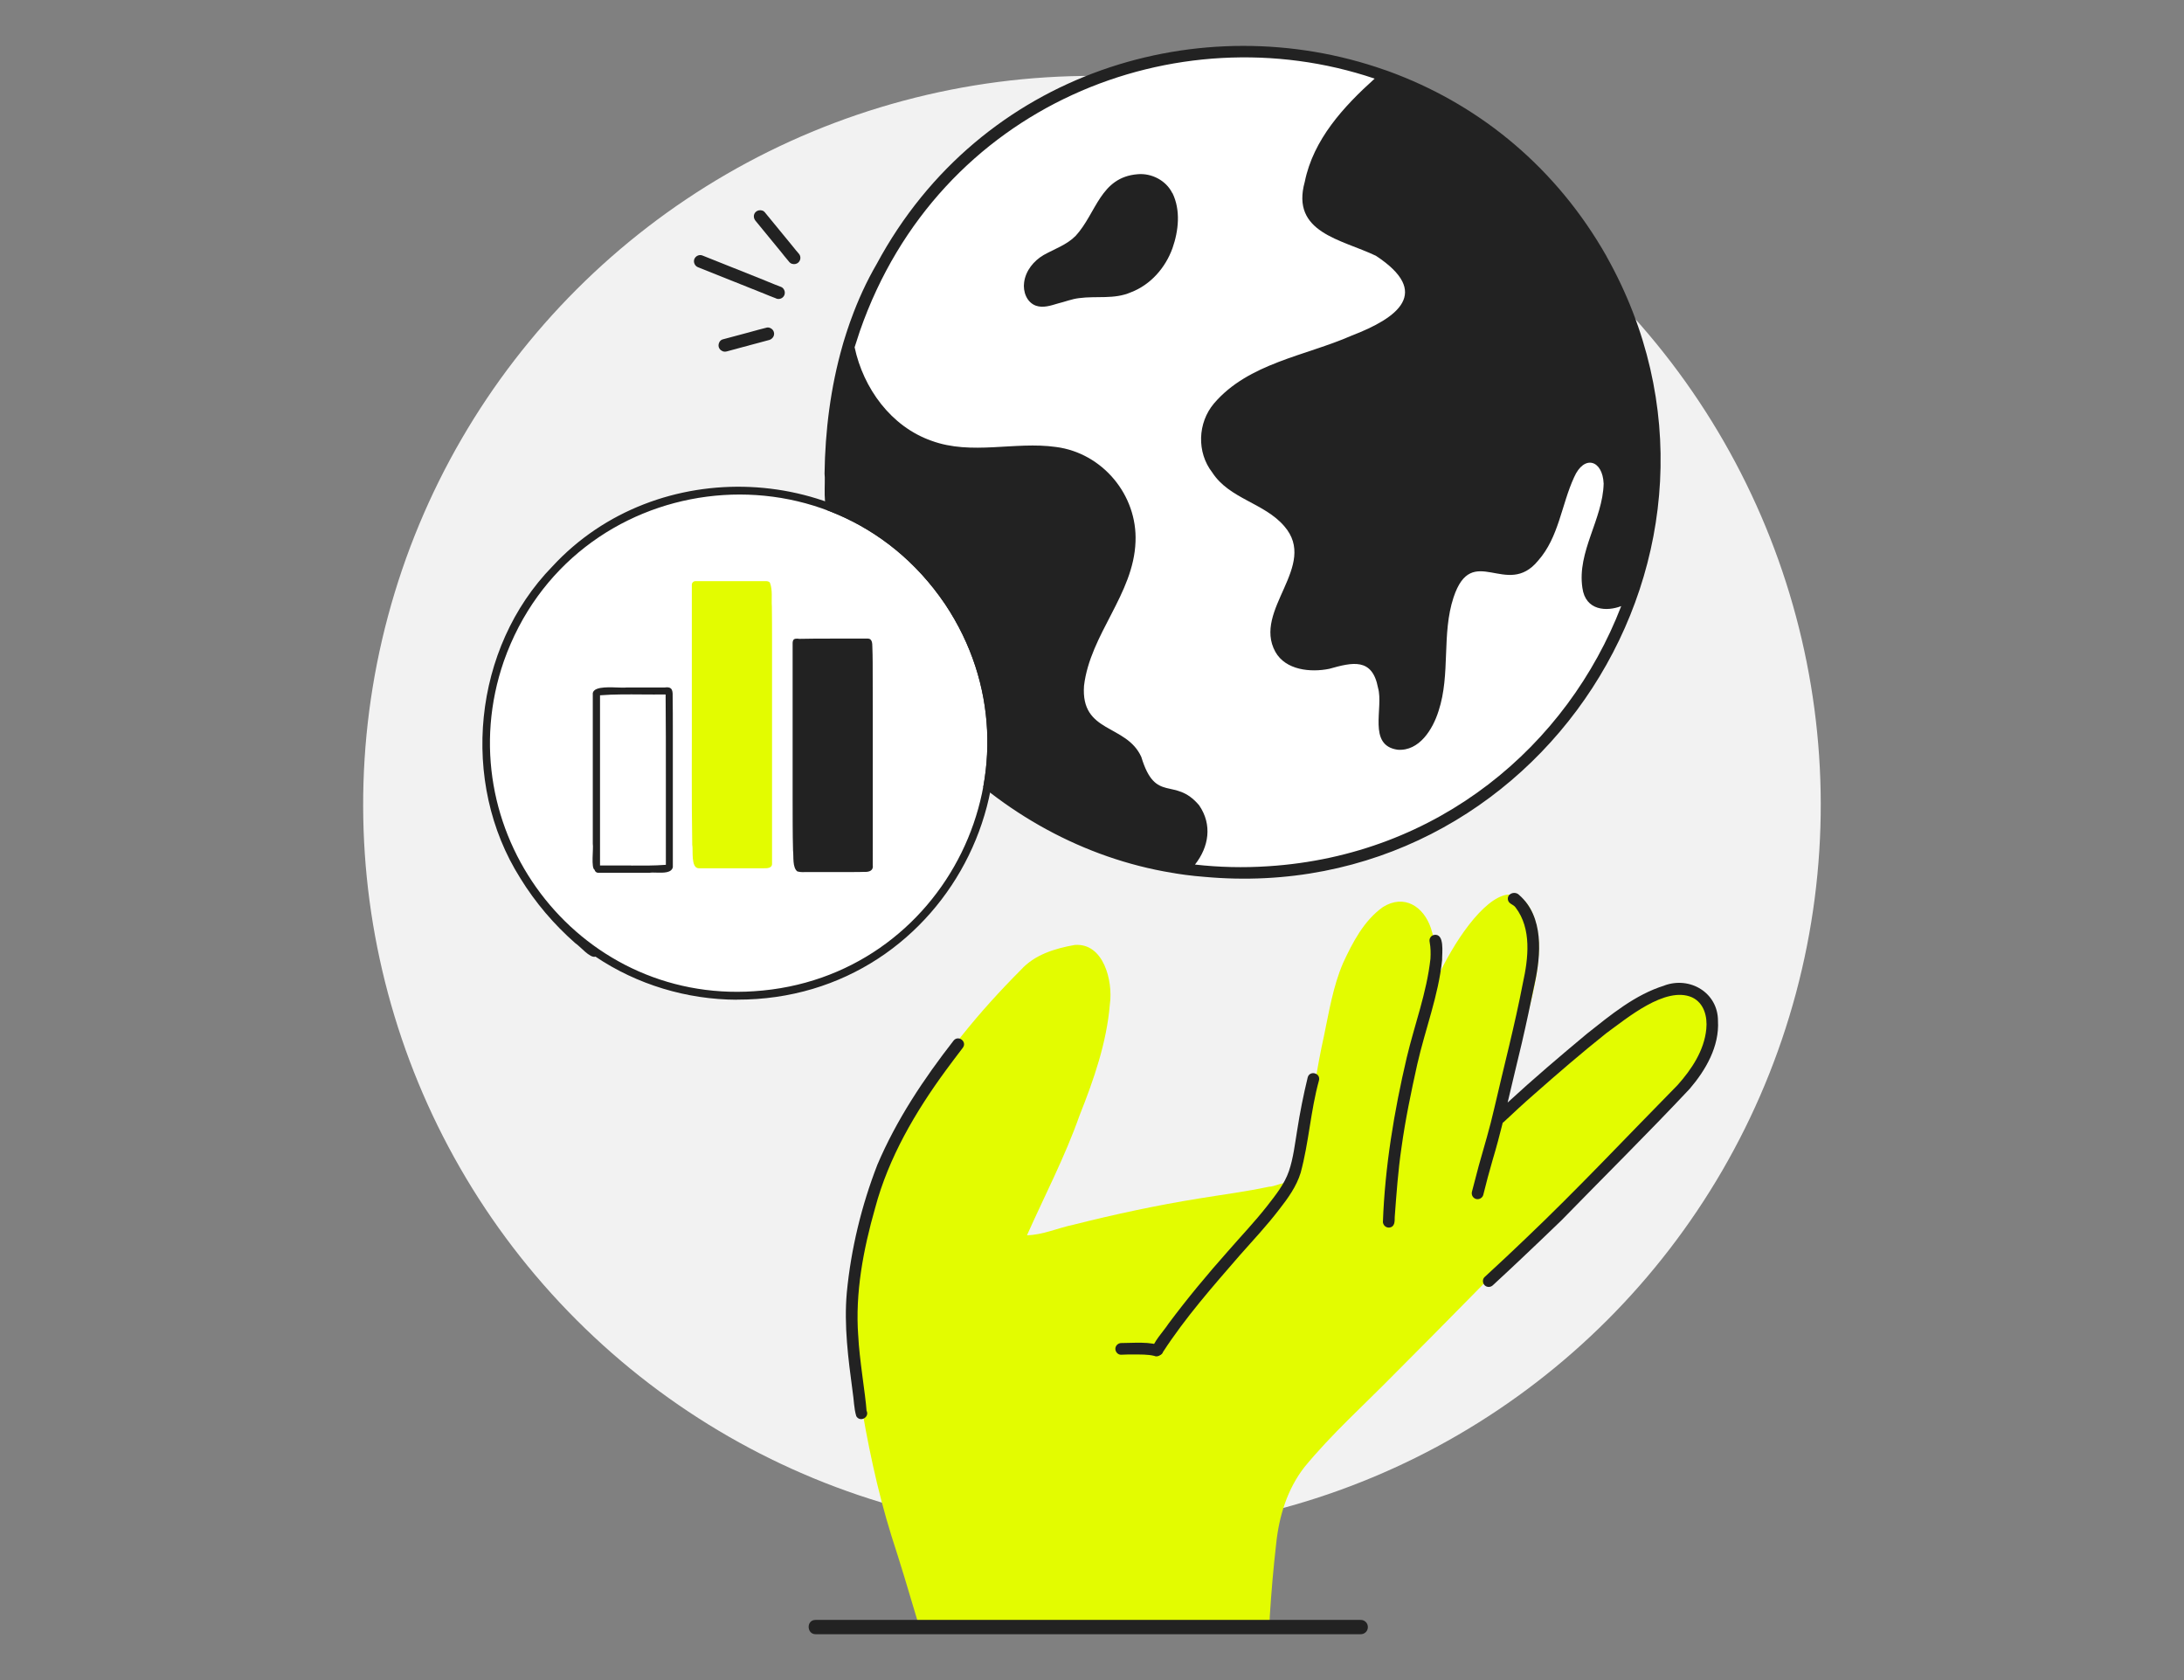<?xml version="1.0" encoding="UTF-8"?><svg id="b" xmlns="http://www.w3.org/2000/svg" viewBox="0 0 260 200"><rect x="0" y="0" width="260" height="200" fill="#808080" stroke="none"/><defs><style>.d{fill:none;}.e{fill:#f2f2f2;}.f{fill:#e3fc00;}.g{fill:#fff;}.h{fill:#222;}</style></defs><g id="c"><g><rect class="d" width="260" height="200"/><g><circle class="e" cx="130" cy="95.8" r="86.76" transform="translate(-29.67 119.98) rotate(-45)"/><g><g><circle class="g" cx="147.93" cy="55.04" r="49.25" transform="translate(4.41 120.73) rotate(-45)"/><path class="f" d="M204.22,121.37c.08,1.71-.79,3.27-1.71,4.65-5.14,7.15-12.15,12.67-18.21,19.01-6.12,6.2-12.19,12.43-18.34,18.58-3.6,3.67-7.43,7.09-10.68,11.05-2.03,2.62-3.01,5.82-3.35,9.08-.33,2.86-.58,5.73-.76,8.61,0,.14-.02,.27-.02,.41-.02,.33-.03,.66-.05,.99-.46,.02-.93,.03-1.39,.05-8.66,.3-17.33,.45-26,.37-4.17-.11-8.45,.06-12.67,.02-.14,0-.29,0-.43,0-.11,0-.23,0-.34,0-.23,0-.46,0-.68-.01-.14-.47-.28-.95-.42-1.42-.98-3.32-1.98-6.64-3.05-9.94-1.71-5.5-2.87-11.13-3.79-16.81-.79-4.75-1.23-9.59-.56-14.38,1.52-14.16,9.94-26.32,19.76-36.17,1.64-1.82,4.08-2.56,6.42-2.97,3.44-.26,4.56,4.3,4.18,7.03-.38,4.61-1.91,8.99-3.61,13.26-1.73,4.91-4.15,9.54-6.26,14.27,1.88-.04,3.68-.87,5.51-1.25,4.92-1.24,9.89-2.31,14.91-3.12,2.8-.46,5.62-.82,8.4-1.41,.66,0,1.63-.59,2.28-.42,.34-.47,.66-.95,.98-1.44,.82-1.65,1.07-3.53,1.41-5.33,.56-3.57,1.06-7.15,1.85-10.68,.62-2.95,1.09-5.97,2.29-8.76,1.14-2.46,2.48-5.05,4.74-6.66,2.53-1.58,4.85-.08,5.72,2.52,.58,1.79,.72,3.68,.65,5.55,0,.22,0,.43-.02,.65,2.01-4.48,5.6-9.79,8.46-10.2,2.73-.18,3.53,3.24,3.73,5.38,.17,2.85-.52,5.83-1.22,8.52-.97,3.57-1.96,7.14-3.01,10.69-.26,.9-.51,1.8-.76,2.7,2.67-3.03,5.86-5.58,9.01-8.09,2.52-1.99,5.05-3.97,7.7-5.79,1.47-1,2.98-2.1,4.76-2.45,2.43-.46,4.61,1.46,4.58,3.92Z"/><path class="h" d="M193.01,72.15c-1.72,.67-4.26,.57-4.63-2.17-.65-4.31,2.43-8.16,2.53-12.41-.12-2.81-2.32-3.49-3.52-.75-1.51,3.28-1.81,7.13-4.28,9.92-3.74,4.57-7.86-2.29-10.07,4.38-1.44,4.36-.34,9.13-1.78,13.51-.68,2.17-2.29,4.82-4.88,4.62-3.61-.52-1.64-4.98-2.33-7.37-.68-3.61-3.04-3.04-5.81-2.26-2.22,.45-5.19,.16-6.41-2.02-2.75-4.98,5.17-10.24,1.06-14.96-2.38-2.78-6.53-3.24-8.57-6.39-1.87-2.4-1.75-5.91,.2-8.22,4.11-4.81,10.87-5.65,16.4-8.08,5.5-2.11,9.54-5.12,2.88-9.5-4.12-1.97-10.16-2.74-8.47-8.81,1.02-5.03,4.6-8.93,8.32-12.28-23.59-7.96-51.89,3.08-61.28,30.04-.22,.65-.43,1.29-.63,1.94,1.04,4.89,4.34,9.44,9.15,11.13,4.79,1.76,9.91,.05,14.82,.74,5.53,.71,9.71,5.72,9.47,11.28-.22,6.25-5.39,10.99-6.13,17.14-.41,5.7,5.03,4.52,6.82,8.48,1.71,5.65,3.94,2.28,6.88,5.75,1.6,2.32,1.16,4.97-.49,7.06,2.83,.32,5.75,.4,8.73,.2,20.25-1.3,35.6-14.35,42.01-30.96Zm-1.74-41.6c19.55,34.85-8.13,77.48-47.92,73.83-.74-.06-1.48-.13-2.21-.23-.07,0-.14-.02-.21-.03-.21-.03-.42-.06-.63-.09-.06,0-.12-.02-.18-.03h-.03c-.13-.02-.26-.04-.39-.07-.07-.01-.14-.02-.2-.03-20.99-3.46-38.52-21.57-40.75-42.89-.88-.36-.45-3.67-.59-4.63,.07-5.08,.72-10.29,2.14-15.24,0-.01,0-.03,.01-.04,.03-.12,.07-.23,.1-.35,.06-.19,.12-.39,.18-.58,.02-.06,.04-.13,.06-.19,.03-.1,.06-.19,.09-.29,.03-.09,.06-.18,.09-.27,.02-.06,.04-.12,.06-.19,0-.03,.02-.05,.03-.08,.07-.2,.13-.4,.2-.59,.03-.08,.05-.15,.08-.23,.03-.09,.06-.18,.1-.27,.83-2.31,1.85-4.54,3.07-6.64C116.77,8.39,143.11,.66,164.86,8.33c.01,0,.02,0,.04,.01,.1,.04,.21,.07,.31,.11,.03,0,.06,.02,.09,.03,.09,.03,.18,.07,.27,.1,.11,.04,.22,.08,.34,.13,.05,.02,.11,.04,.16,.06,.09,.03,.17,.06,.26,.1,10.02,3.89,18.96,11.11,24.95,21.68Z"/><path class="h" d="M139.58,22.99c.99,2.03,.73,4.48,0,6.56-.84,2.33-2.61,4.36-4.96,5.25-1.97,.86-4.1,.41-6.16,.69-.87,.1-1.69,.44-2.53,.64-.84,.25-1.74,.56-2.61,.26-1.1-.4-1.56-1.69-1.4-2.78,.18-1.38,1.14-2.56,2.32-3.25,1.3-.73,2.76-1.21,3.82-2.29,2.47-2.7,2.92-6.97,7.37-7.33,1.66-.15,3.39,.74,4.13,2.25Z"/><path class="h" d="M137.12,160.79c.06-.94,1.45-2.37,1.99-3.22,2.23-2.99,4.61-5.85,7.08-8.63,1.55-1.78,3.18-3.49,4.64-5.35,1.01-1.3,2.07-2.6,2.61-4.17,.53-1.56,.71-3.21,.98-4.83,.33-2.13,.75-4.24,1.26-6.34,.24-.86,1.57-.52,1.34,.37-1,3.61-1.2,7.39-2.18,10.99-.5,1.63-1.51,3.03-2.55,4.36-1.47,1.92-3.12,3.68-4.72,5.49-3.2,3.69-6.46,7.39-9.12,11.49,0-.02,.02-.05,.03-.07,0,0,0-.02,0-.03-.13,.73-1.29,.69-1.36-.06Z"/><path class="h" d="M164.63,145.52c.24-6.62,1.33-13.19,2.84-19.63,.93-3.92,2.38-7.73,2.82-11.75,.04-.66,.03-1.33-.09-1.98-.04-.19-.03-.38,.07-.54,.09-.16,.24-.27,.42-.32,1.34-.26,.97,2.18,.99,2.99-.44,4.24-2.02,8.26-2.96,12.41-.73,3.3-1.42,6.59-1.88,9.94-.4,2.69-.6,5.53-.8,8.22-.01,.51,.04,1.17-.62,1.27-.38,.05-.72-.22-.78-.59Z"/><path class="h" d="M198.15,117.32c-3.5,1.08-6.4,3.5-9.23,5.74-3.2,2.67-6.37,5.36-9.44,8.19,.57-2.36,1.11-4.73,1.69-7.09,.54-2.32,1.03-4.65,1.51-6.99,.78-3.49,1.14-8.05-1.83-10.63-.51-.53-1.52-.14-1.32,.63,.12,.45,.64,.49,.89,.85,1.95,2.55,1.52,6.08,.87,9.03-.96,5-2.26,9.92-3.4,14.88-.52,2.31-1.21,4.57-1.85,6.85-.28,1.03-.55,2.06-.81,3.09-.09,.37,.11,.75,.49,.86,.35,.1,.77-.12,.86-.49,.34-1.4,.72-2.79,1.12-4.18,.44-1.46,.83-2.94,1.2-4.42,.03-.02,.06-.02,.09-.05,1.2-1.13,2.41-2.25,3.65-3.33,2.78-2.45,5.65-4.93,8.59-7.27,2.46-1.78,7.04-5.64,10.19-4.27,1.45,.67,1.86,2.31,1.71,3.78-.25,2.56-1.75,4.8-3.42,6.67-6.03,6.12-11.91,12.4-18.14,18.32-.82,.77-1.63,1.56-2.46,2.33-.79,.74-1.58,1.47-2.37,2.2-.28,.26-.26,.72,0,.98,.27,.27,.71,.26,.98,0,1.04-.97,2.08-1.92,3.11-2.9,1.69-1.61,3.4-3.21,5.07-4.84,5.08-5.21,10.27-10.34,15.25-15.64,1.92-2.24,3.55-5.06,3.37-8.1,0-3.35-3.33-5.32-6.37-4.21Z"/><path class="h" d="M101.94,168.59c-.29-.95-.28-1.97-.44-2.95-.52-3.9-1.04-7.84-.69-11.77,.5-5.2,1.75-10.35,3.64-15.22,2.27-5.34,5.51-10.2,9.07-14.77,.55-.7,1.65,.11,1.1,.85-.67,.88-1.35,1.77-2,2.66-3.65,4.98-6.84,10.42-8.44,16.42-1.4,4.92-2.39,10.08-2.01,15.21,0,0,0,0,0-.01,0,0,0,0,0-.03,.12,2.74,.86,7.02,.99,8.95,.39,.79-.77,1.43-1.22,.66Z"/><path class="h" d="M137.38,161.4c-.78-.18-1.59-.15-2.38-.16-.51,0-1.02,0-1.53,.03-.38,.02-.69-.34-.69-.7,0-.38,.33-.69,.7-.69,1.16,.01,3.79-.24,4.69,.4,.53,.52-.11,1.44-.78,1.12,0,0,0,0,0,0Z"/></g><path class="h" d="M162.84,193.72v.02c-.02,.45-.39,.8-.84,.8H97.09c-1.07,0-1.12-1.71,0-1.7h64.91c.48,0,.86,.4,.84,.88Z"/><g><path class="g" d="M89.77,118c22.82-1.47,35.41-27.09,22.74-46.08-13.68-20.21-44.44-16.18-52.53,6.79-6.89,19.92,8.65,40.72,29.79,39.29Z"/><path class="f" d="M82.41,100.64c-.1-5.86-.03-11.72-.05-17.58,0-4.48,0-8.97,0-13.45,0-.23,.19-.43,.43-.43h8.3c.21,0,.44,0,.57,.19,.34,.89,.16,1.92,.23,2.85,.02,1.36,.02,2.72,.02,4.07,0,4.25,0,8.49,0,12.74v13.72c.05,.63-.58,.62-1.09,.61-.11,0-.22,0-.31,0-.74,0-1.48,0-2.23,0-1.7,0-3.41,0-5.11,0-.93-.03-.65-2.08-.75-2.74Z"/><path class="h" d="M94.94,103.75c-.63-.46-.44-1.79-.53-2.51-.06-2.12-.04-4.24-.05-6.36,0-5.96,0-11.92,0-17.89-.01-.71-.06-1.07,.82-.94,1.24-.03,2.49-.03,3.73-.03,1.47,0,2.95,0,4.42,0,.49,0,.52,.57,.52,.94,.03,.62,.03,1.25,.04,1.87,.03,8.05,0,16.1,.01,24.15,.11,.65-.42,.84-.98,.81-.49,.02-.98,.02-1.47,.02-1.16,0-2.31,0-3.47,0-.5,0-.99,0-1.49,0-.19-.01-.38,0-.57,0-.12,0-.23,.01-.35,.01-.22,0-.43-.02-.63-.08Z"/><path class="h" d="M70.8,103.55c-.47-.18-.13-2.53-.23-3.11v-17.73c-.13-.96,1.6-.92,2.88-.87,.48,.02,.91,.03,1.14,0,1.2,0,2.41,0,3.61,0h.95c.98-.14,.94,.48,.93,1.24,.02,1.23,.02,2.45,.02,3.68,0,2.57,0,5.15,0,7.72,0,2.92,.01,5.84,0,8.76-.17,.69-1.12,.66-1.93,.64-.32-.01-.62-.02-.84,.02-1.45,.01-2.9,.01-4.35,0-.59,0-1.18,0-1.77,0-.2,0-.38-.15-.42-.34Zm4.35-.51c1.38,0,2.75,.02,4.12-.09-.02-6.76,.03-13.52-.03-20.28-.93,.02-1.87,0-2.8,0-1.67-.01-3.34-.03-5.01,.1,0,6.75,0,13.51,0,20.26h1.61c.31,0,.62,0,.94,0,.39,0,.78,0,1.18,0Z"/><path class="h" d="M87.72,119.01c-5.95-.02-11.89-1.8-16.83-5.13-.65,.23-1.83-1.24-2.39-1.59-2.55-2.24-4.78-4.85-6.56-7.75-7.23-11.43-5.64-27.42,3.82-37.11,12.41-13.45,35.02-12.46,46.16,2.08,15.76,20.14,1.38,49.57-24.2,49.49Zm2.05-1.01c22.82-1.47,35.41-27.09,22.74-46.08-13.68-20.21-44.44-16.18-52.53,6.79-6.89,19.92,8.65,40.72,29.79,39.29Z"/></g><g><path class="h" d="M92.41,35.53c-.47-.17-.95-.37-1.41-.56-.23-.1-.47-.19-.7-.28l-7.21-2.88c-.38-.15-.57-.6-.43-.97,.15-.37,.58-.57,.95-.43l7.19,2.87c.24,.1,.49,.2,.73,.3,.47,.19,.95,.39,1.44,.57,.17,.06,.31,.2,.39,.38,.09,.19,.09,.41,.02,.59-.15,.38-.58,.57-.98,.42Z"/><path class="h" d="M94.26,31.4c-.12-.04-.21-.11-.29-.2-.21-.24-.41-.49-.62-.75-.1-.13-.21-.26-.31-.39l-3.1-3.78c-.24-.29-.3-.76,.05-1.07,.2-.18,.51-.23,.78-.14,.11,.04,.2,.1,.27,.19l3.1,3.78c.1,.13,.21,.26,.31,.38,.21,.26,.42,.53,.65,.78,.18,.2,.19,.43,.18,.54,0,.12-.05,.34-.25,.52-.2,.18-.5,.23-.76,.14Z"/><path class="h" d="M86.02,41.8c-.22-.08-.38-.25-.45-.47-.06-.19-.03-.41,.07-.6,.09-.17,.24-.29,.4-.33l2.58-.69c.28-.08,.56-.15,.85-.23,.56-.16,1.13-.31,1.69-.45h.04s0-.01,0-.01c.14-.05,.3-.05,.45,.01,.23,.08,.41,.27,.47,.48,.14,.44-.15,.82-.5,.95-1.18,.31-2.3,.62-3.43,.92l-1.66,.45c-.17,.05-.35,.04-.51-.02Z"/></g></g></g></g></g></svg>